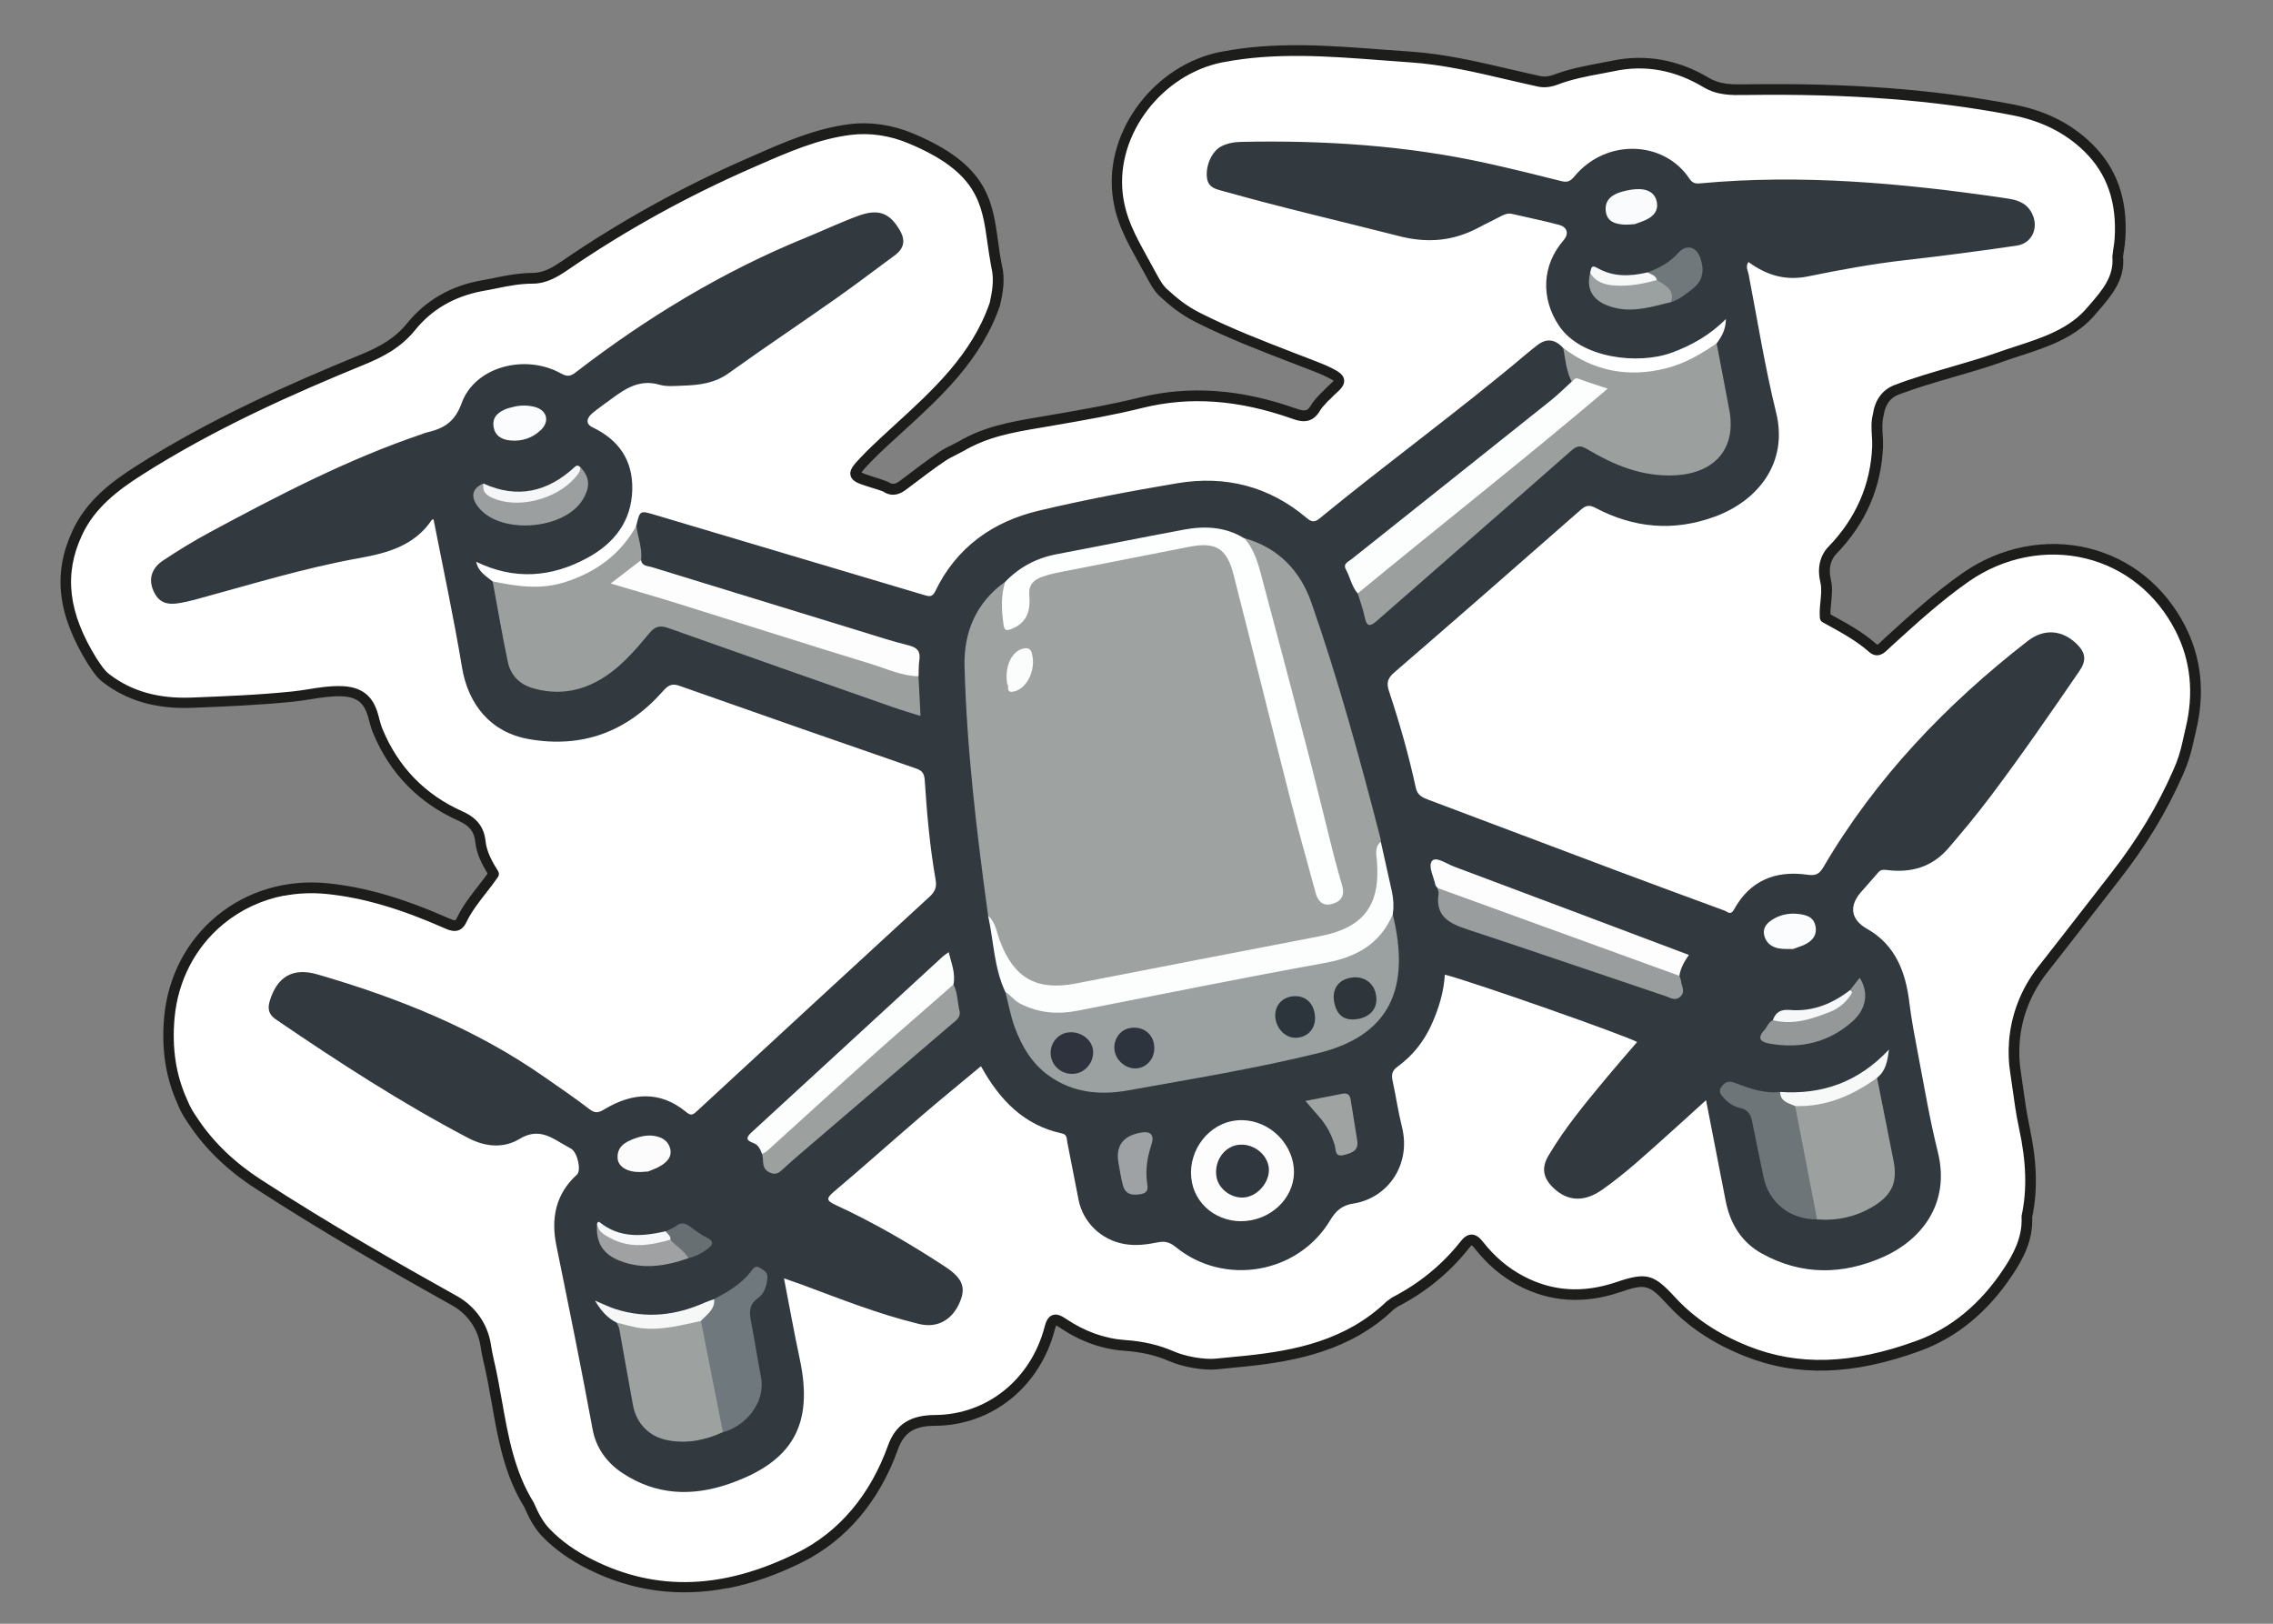 <svg xmlns="http://www.w3.org/2000/svg" id="Calque_1" data-name="Calque 1" viewBox="0 0 350 250"><rect x="0" y="0" width="350" height="250" fill="#808080" stroke="none"/><defs><style>      .cls-1 {        fill: #2d343d;      }      .cls-1, .cls-2, .cls-3, .cls-4, .cls-5, .cls-6, .cls-7, .cls-8, .cls-9, .cls-10, .cls-11, .cls-12, .cls-13, .cls-14, .cls-15, .cls-16, .cls-17, .cls-18, .cls-19, .cls-20, .cls-21, .cls-22, .cls-23, .cls-24, .cls-25, .cls-26, .cls-27, .cls-28, .cls-29, .cls-30, .cls-31, .cls-32, .cls-33, .cls-34, .cls-35, .cls-36, .cls-37 {        stroke-width: 0px;      }      .cls-2 {        fill: #fdfefe;      }      .cls-3 {        fill: #9ba0a0;      }      .cls-4 {        fill: #fdfdfd;      }      .cls-5 {        fill: #9ea2a4;      }      .cls-6 {        fill: #fbfdfc;      }      .cls-7 {        fill: #949898;      }      .cls-8 {        fill: #1d1d1b;      }      .cls-9 {        fill: #676f72;      }      .cls-10 {        fill: #f7f9f9;      }      .cls-11 {        fill: #9fa1a3;      }      .cls-12 {        fill: #70787c;      }      .cls-13 {        fill: #fafbfc;      }      .cls-14 {        fill: #9ca1a0;      }      .cls-15 {        fill: #2d353c;      }      .cls-16 {        fill: #6e7579;      }      .cls-17 {        fill: #2e363c;      }      .cls-18 {        fill: #9a9d9e;      }      .cls-19 {        fill: #9ca09f;      }      .cls-20 {        fill: #6f787c;      }      .cls-21 {        fill: #2e333e;      }      .cls-22 {        fill: #9ea2a1;      }      .cls-23 {        fill: #323a40;      }      .cls-24 {        fill: #f5f6f8;      }      .cls-25 {        fill: #9fa4a3;      }      .cls-26 {        fill: #f6f8f8;      }      .cls-27 {        fill: #fbfcfd;      }      .cls-28 {        fill: #9ba0a1;      }      .cls-29 {        fill: #9da1a0;      }      .cls-30 {        fill: #9ba09f;      }      .cls-31 {        fill: #f6f8f9;      }      .cls-32 {        fill: #9b9fa0;      }      .cls-33 {        fill: #fcfdfd;      }      .cls-34 {        fill: #f5f7f8;      }      .cls-35 {        fill: #fff;      }      .cls-36 {        fill: #30373e;      }      .cls-37 {        fill: #fcfcfc;      }    </style></defs><g><path class="cls-35" d="M310.17,160.42c-.12,1.53-.07,3.06.17,4.58.46,2.92.69,5.44,1.37,8.57.98,4.57,1.39,9.12.4,13.73.18,3.25-1.24,6.03-2.93,8.56-3.42,5.14-7.92,9.2-13.78,11.34-8.72,3.18-17.58,4.39-26.54.78-4.38-1.76-8.31-4.22-11.52-7.71-3.11-3.38-3.91-3.54-8.2-2.09-5.11,1.73-10.1,1.58-14.99-1.02-2.58-1.37-4.65-3.21-6.42-5.45-.77-.97-1.31-1.16-2.15-.09-2.94,3.73-6.54,6.66-10.77,8.83l-.73.52c-6.17,5.92-13.93,7.71-22.07,8.56-1.56.16-3.13.31-4.69.47-2.02.2-5.12-.39-6.98-1.21-2.25-.99-4.68-1.49-7.15-1.66-3.51-.24-6.69-1.51-9.53-3.41-1.11-.75-1.62-.81-2.03.77-2.14,8.2-9.16,14.14-17.64,14.18-3.24.01-5.36,1.02-6.51,4.21-2.65,7.39-7.36,13.43-14.34,16.9-10.38,5.17-21.25,6.56-32.15,1.14-2.54-1.26-4.91-2.85-6.9-4.9-1.19-1.22-1.95-2.72-2.61-4.27-4.29-6.88-4.46-14.91-6.29-22.47-.17-.72-.3-1.46-.42-2.19-.46-2.86-2.21-5.36-4.74-6.78l-.03-.02c-10.25-5.72-20.42-11.59-30.26-17.98-3.86-2.51-7.26-5.59-9.86-9.46-.66-.98-1.24-1.77-1.82-3.23-1.86-4.13-2.4-8.45-1.99-12.97,1.14-12.46,11.83-21.12,24.34-19.84,6.45.66,12.5,2.73,18.38,5.34,1.05.46,1.76.62,2.3-.51,1.27-2.63,3.31-4.72,4.93-7.1-.97-1.56-1.87-3.16-2.06-5.02-.21-1.99-1.29-3.09-3.07-3.89-5.95-2.65-10.2-7.02-12.71-13.05-.32-.76-.49-1.56-.71-2.34-.73-2.72-2.3-3.79-5.06-3.83-2.48-.04-4.86.58-7.3.83-5.2.54-10.4.74-15.61.94-4.77.18-9.26-.76-13.15-3.76-.87-.67-1.32-1.4-2.13-2.61-3.93-6.34-5.67-12.62-2.3-19.82,2.01-4.29,5.58-7.07,9.43-9.53,10.86-6.93,22.55-12.22,34.44-17.09,2.88-1.18,5.47-2.54,7.52-5.09,2.8-3.47,6.62-5.55,11.07-6.33,2.54-.45,5.04-1.11,7.65-1.11,1.91,0,3.48-.96,5.01-2,9-6.17,18.53-11.42,28.53-15.78,4.95-2.16,9.89-4.44,15.33-5.12,3.2-.4,6.42.13,9.39,1.38,13.12,5.5,11.61,11.68,13.18,19.68.48,1.98.16,3.91-.28,5.85-3.05,8.93-10.03,14.71-16.63,20.79-1.2,1.11-2.39,2.23-3.51,3.42-1.85,1.96-1.79,2.22.71,3.01.9.29,1.8.54,2.68.9,1,.69,1.86.32,2.72-.33,1.98-1.5,3.96-3.03,6.02-4.42.67-.45,1.91-1.03,2.75-1.48,4.18-2.44,8.22-3.02,12.97-3.84,4.96-.86,9.94-1.68,14.82-2.9,8.07-2.01,15.85-1.04,23.53,1.67,1.23.43,2.32.67,3.16-.62.47-.85,1.11-1.42,1.52-1.9.57-.49.7-.72,1.26-1.22,1.41-1.25,1.37-1.63-.37-2.51-1.12-.57-2.31-1.01-3.48-1.46-5.69-2.21-11.42-4.32-16.89-7.08-2.28-1.15-3.66-2.31-5.52-4.01-.73-.78-1.19-1.67-1.78-2.75-2.31-4.36-4.55-7.56-5.08-12.31-1.08-9.69,6.5-19.17,16.07-21.04,9.63-1.88,19.31-.65,28.96-.02,6.76.45,13.28,2.32,19.9,3.76.89.19,1.75.04,2.55-.26,2.85-1.08,5.85-1.51,8.8-2.11,5.11-1.04,9.92-.1,14.34,2.54,2.07,1.24,4.23,1.13,6.39,1.1,13.68-.19,27.28.51,40.74,3.09,4.39.84,8.39,2.62,11.67,5.81,4,3.9,5.28,8.72,4.93,14.11-.06.87-.23,1.74-.35,2.61.31,3.49-1.81,5.83-3.86,8.22-3.6,4.45-9.27,5.57-14.27,7.35-5.24,1.87-10.71,3.04-15.9,5.03-1.68.64-2.56,2.02-2.83,3.87-.43,1.61-.03,3.25-.1,4.87-.26,6.24-2.66,11.54-6.97,15.98-1.19,1.23-1.45,2.98-1.05,4.65.46,1.89-.21,3.81-.04,5.71,2.52,1.4,5.09,2.72,7.28,4.65.9.79,1.46-.03,2.06-.57,3.95-3.6,7.88-7.22,12.27-10.29,11.27-7.87,26.54-4.84,33.05,7.85,2.51,4.9,2.93,10.22,1.62,15.62-.16.67-.31,1.34-.46,2.02-.4,1.82-.84,3.09-1.48,4.54-2.62,5.93-5.79,11.06-9.75,16.12-3.71,4.75-7.38,9.52-11.11,14.25-2.53,3.21-4.06,7.07-4.37,11.14h0Z"></path><path class="cls-8" d="M112.04,244.51c-7.47,1.45-14.64.5-21.4-2.87-2.87-1.43-5.2-3.08-7.12-5.06-1.32-1.36-2.15-3.05-2.78-4.52-3.08-4.92-4.07-10.57-5.03-16.04-.38-2.17-.78-4.41-1.3-6.56-.18-.75-.31-1.5-.43-2.26-.42-2.63-2-4.89-4.34-6.2-9.06-5.06-19.72-11.14-30.34-18.03-4.21-2.73-7.61-5.99-10.09-9.68l-.2-.3c-.59-.87-1.15-1.69-1.69-3.08-1.82-4.03-2.49-8.41-2.04-13.34.57-6.19,3.44-11.71,8.1-15.55,4.72-3.89,10.8-5.67,17.13-5.02,5.71.58,11.62,2.3,18.63,5.4.96.43,1.01.37,1.24-.13.86-1.79,2.07-3.34,3.23-4.83.5-.64,1-1.28,1.47-1.94-.86-1.41-1.71-3.03-1.9-4.91-.16-1.54-.91-2.48-2.6-3.23-6.12-2.74-10.54-7.27-13.13-13.48-.27-.66-.45-1.32-.62-1.96l-.13-.48c-.62-2.29-1.82-3.2-4.3-3.24-1.52-.02-2.99.21-4.56.46-.88.14-1.76.28-2.64.37-5.37.55-10.84.76-15.66.95-5.5.21-9.97-1.08-13.68-3.93-.92-.71-1.42-1.45-2.16-2.57l-.15-.22c-4.73-7.64-5.46-13.99-2.36-20.61,2.14-4.58,5.94-7.45,9.73-9.87,11.55-7.37,23.95-12.81,34.57-17.16,2.95-1.21,5.3-2.5,7.2-4.85,2.86-3.54,6.78-5.8,11.56-6.62.61-.11,1.21-.23,1.81-.35,1.92-.4,3.91-.77,5.97-.78,1.71-.01,3.12-.88,4.55-1.86,8.93-6.12,18.57-11.45,28.66-15.85l.96-.42c4.61-2.03,9.38-4.12,14.59-4.77,3.21-.41,6.61.09,9.81,1.43,11.43,4.79,12.2,10.25,13.08,16.58.16,1.19.33,2.42.59,3.69.54,2.2.14,4.34-.28,6.18-2.87,8.43-9.11,14.12-15.14,19.62l-1.73,1.58c-1.07.98-2.32,2.15-3.47,3.38-.21.22-.79.84-1,1.17.33.18,1.09.42,1.36.51l.56.18c.73.23,1.47.46,2.18.75.63.41,1.03.45,1.92-.23l.81-.61c1.69-1.29,3.45-2.62,5.25-3.84.49-.33,1.22-.7,1.92-1.05.32-.16.63-.32.9-.46,4.03-2.35,7.9-3.02,12.37-3.78l2.21-.38c4.42-.76,8.99-1.55,13.4-2.65,7.6-1.85,15.43-1.33,24,1.7,1.31.46,1.75.41,2.21-.3.37-.67.86-1.2,1.26-1.63.12-.13.23-.24.32-.35.35-.32.51-.49.68-.66.18-.19.37-.38.66-.64.49-.43.66-.64.71-.73,0,0,0,0,0,0-.07.01-.3-.15-.9-.46-.95-.49-1.94-.86-2.98-1.26l-2.62-1.01c-4.9-1.89-9.97-3.84-14.77-6.27-2.45-1.24-3.91-2.5-5.7-4.13-.79-.84-1.27-1.72-1.81-2.72l-.13-.23c-.42-.79-.83-1.54-1.24-2.26-1.87-3.37-3.48-6.29-3.93-10.34-1.1-9.89,6.55-19.94,16.72-21.93h.06c8.18-1.6,16.47-.97,24.49-.36,1.54.12,3.08.23,4.62.33,5.22.35,10.36,1.55,15.33,2.71,1.56.36,3.12.73,4.69,1.07.63.13,1.31.06,2.09-.23,2.3-.87,4.68-1.34,7.04-1.77.63-.12,1.25-.24,1.89-.37,5.17-1.07,10.22-.17,14.92,2.64,1.75,1.05,3.63,1.02,5.61.99h.35c15.68-.22,28.68.76,40.91,3.1,4.93.94,8.88,2.91,12.08,6.03,3.88,3.78,5.57,8.6,5.17,14.74-.04.62-.14,1.22-.23,1.84l-.12.83c.34,3.53-1.78,6-3.84,8.39l-.21.24c-3.08,3.81-7.55,5.26-11.86,6.66-.93.3-1.85.6-2.75.93-2.44.87-4.96,1.6-7.39,2.3-2.82.82-5.73,1.66-8.5,2.71-1.31.5-2.07,1.56-2.32,3.24-.26.99-.2,1.94-.14,2.95.04.61.07,1.23.05,1.84-.26,6.31-2.69,11.87-7.2,16.51-.9.93-1.21,2.35-.84,3.89.29,1.22.18,2.4.06,3.54-.06.65-.12,1.27-.11,1.87l.36.2c2.28,1.25,4.63,2.54,6.67,4.34.13.11.2.13.2.13.1-.02.36-.28.51-.43l.78-.73c3.73-3.4,7.59-6.92,11.84-9.88,5.79-4.04,12.88-5.43,19.44-3.8,6.41,1.6,11.66,5.83,14.8,11.94,2.53,4.93,3.09,10.37,1.68,16.19-.1.41-.19.83-.29,1.24l-.17.77c-.39,1.75-.82,3.07-1.53,4.69-2.54,5.76-5.67,10.94-9.85,16.28-1.49,1.91-2.98,3.83-4.47,5.75-2.21,2.84-4.41,5.68-6.64,8.51-2.45,3.12-3.91,6.82-4.2,10.71h0c-.11,1.5-.06,2.98.16,4.39.15.96.28,1.88.4,2.79.26,1.88.51,3.66.95,5.74,1.16,5.38,1.29,9.82.42,13.97.17,3.58-1.45,6.53-3.07,8.95-3.77,5.67-8.55,9.6-14.18,11.65-10.38,3.78-19.01,4.04-27.12.77-4.85-1.95-8.71-4.54-11.81-7.92-2.86-3.1-3.34-3.23-7.35-1.87-5.51,1.86-10.78,1.5-15.63-1.07-2.55-1.36-4.73-3.21-6.67-5.67-.3-.38-.45-.48-.49-.5,0,.02-.14.11-.38.42-2.98,3.78-6.69,6.82-11.03,9.04l-.63.46c-6.54,6.28-15.03,7.93-22.46,8.71l-4.7.47c-2.05.21-5.3-.35-7.38-1.27-2-.88-4.32-1.41-6.88-1.59-3.43-.23-6.77-1.42-9.92-3.54-.34-.23-.52-.32-.61-.35,0,.06-.08.25-.19.65-2.3,8.81-9.7,14.75-18.42,14.79-3.2,0-4.81,1.04-5.75,3.67-2.86,7.98-7.96,13.98-14.74,17.35-3.89,1.94-7.73,3.27-11.48,4ZM43.74,137.89c-3.44.67-6.63,2.15-9.34,4.38-4.32,3.56-6.99,8.69-7.52,14.45-.42,4.65.2,8.76,1.92,12.56.5,1.26.98,1.97,1.54,2.8l.21.31c2.36,3.51,5.6,6.62,9.63,9.23,10.58,6.86,21.21,12.93,30.22,17.95,2.8,1.58,4.68,4.26,5.18,7.38.11.72.24,1.43.4,2.13.53,2.2.93,4.47,1.32,6.66.94,5.31,1.9,10.81,4.87,15.57.66,1.51,1.37,2.97,2.51,4.14,1.79,1.85,3.98,3.4,6.68,4.74,9.81,4.88,20.08,4.51,31.43-1.14,6.4-3.18,11.21-8.87,13.93-16.45,1.18-3.27,3.42-4.73,7.27-4.74,8-.05,14.75-5.49,16.86-13.58.19-.73.48-1.52,1.2-1.79.72-.29,1.45.14,2.07.55,2.91,1.96,5.98,3.06,9.13,3.28,2.74.18,5.24.76,7.42,1.72,1.84.81,4.78,1.33,6.56,1.14l4.69-.46c7.51-.79,15.34-2.35,21.59-8.34l.82-.6c4.24-2.18,7.77-5.08,10.6-8.67.35-.45.93-1.04,1.67-1.03.76,0,1.31.57,1.75,1.12,1.79,2.27,3.81,3.99,6.16,5.24,4.51,2.4,9.2,2.7,14.35.97,4.64-1.57,5.75-1.29,9.06,2.31,2.93,3.19,6.6,5.65,11.22,7.51,7.72,3.1,15.96,2.85,25.96-.79,5.3-1.93,9.81-5.64,13.39-11.03,1.48-2.22,2.97-4.92,2.79-8.07,0-.07,0-.14.02-.21.84-3.95.72-8.2-.4-13.39-.46-2.14-.72-4.03-.97-5.86-.12-.9-.25-1.81-.4-2.76-.24-1.53-.3-3.14-.18-4.76h0c.32-4.21,1.89-8.21,4.55-11.58,2.22-2.82,4.42-5.66,6.63-8.5,1.49-1.92,2.98-3.84,4.47-5.75,4.09-5.24,7.16-10.31,9.64-15.94.67-1.51,1.07-2.74,1.43-4.39l.17-.76c.09-.42.19-.85.29-1.27,1.32-5.42.8-10.49-1.55-15.06-2.92-5.69-7.8-9.63-13.75-11.11-6.11-1.51-12.72-.22-18.12,3.56-4.16,2.91-7.98,6.39-11.68,9.75l-.73.68c-.47.46-1.57,1.55-2.91.37-1.91-1.68-4.08-2.87-6.38-4.14l-.76-.42c-.24-.13-.39-.37-.42-.63-.08-.89,0-1.76.09-2.59.1-1.05.2-2.05-.03-3-.5-2.1-.05-4.06,1.25-5.4,4.22-4.35,6.5-9.55,6.74-15.45.02-.56-.01-1.12-.05-1.67-.07-1.09-.13-2.22.18-3.37.31-2.15,1.47-3.71,3.33-4.42,2.83-1.08,5.78-1.93,8.62-2.76,2.41-.7,4.9-1.42,7.3-2.27.92-.33,1.85-.63,2.8-.94,4.09-1.33,8.32-2.7,11.12-6.16l.23-.26c1.92-2.23,3.73-4.34,3.45-7.37l.13-1.05c.09-.56.18-1.13.22-1.69.37-5.64-1.17-10.05-4.68-13.48-2.96-2.88-6.64-4.71-11.25-5.59-12.12-2.32-25.01-3.29-40.58-3.08h-.35c-2.13.04-4.32.08-6.47-1.21-4.34-2.6-8.96-3.49-13.77-2.45-.63.13-1.27.25-1.91.37-2.27.41-4.6.87-6.77,1.7-1.06.4-2.07.5-3.01.3-1.57-.34-3.14-.71-4.71-1.07-4.9-1.15-9.98-2.34-15.07-2.67-1.54-.1-3.09-.22-4.63-.34-7.91-.6-16.09-1.22-24.06.33h-.06c-9.37,1.85-16.43,11.08-15.42,20.17.42,3.73,1.96,6.51,3.74,9.74.41.73.82,1.49,1.25,2.28l.12.22c.52.95.92,1.7,1.53,2.35,1.65,1.5,3.02,2.69,5.29,3.84,4.73,2.39,9.76,4.33,14.62,6.21l2.62,1.01c1.04.4,2.11.81,3.13,1.33.89.45,1.69.93,1.8,1.75.1.81-.54,1.45-1.26,2.09-.26.22-.41.39-.57.55-.19.2-.38.4-.7.67-.03.04-.15.18-.29.32-.35.38-.75.81-1.05,1.36-1.3,1.99-3.15,1.34-4.14.99-8.27-2.92-15.78-3.46-23.07-1.65-4.46,1.11-9.06,1.9-13.51,2.67l-2.21.38c-4.32.73-8.05,1.38-11.85,3.6-.3.16-.63.33-.96.5-.64.32-1.31.66-1.74.95-1.77,1.19-3.5,2.51-5.18,3.78l-.81.61c-.54.41-1.98,1.51-3.67.36-.52-.2-1.21-.41-1.9-.62l-.57-.18c-1.42-.45-2.3-.79-2.52-1.63-.22-.85.41-1.59,1.47-2.71,1.19-1.26,2.46-2.45,3.55-3.46l1.73-1.59c5.89-5.37,11.97-10.92,14.68-18.87.35-1.58.72-3.5.26-5.39-.26-1.34-.44-2.6-.61-3.81-.85-6.08-1.52-10.88-12.1-15.31-2.94-1.24-6.05-1.69-8.98-1.32-4.96.62-9.64,2.67-14.15,4.64l-.96.42c-10,4.36-19.55,9.64-28.39,15.7-1.58,1.08-3.32,2.14-5.46,2.14-1.9,0-3.75.35-5.66.75-.61.12-1.23.25-1.84.35-.12.02-.25.05-.37.07-4.25.83-7.68,2.83-10.21,5.97-2.23,2.77-5.09,4.2-7.85,5.33-10.55,4.32-22.87,9.73-34.31,17.03-3.58,2.29-7.17,4.98-9.13,9.19-2.84,6.07-2.15,11.95,2.25,19.05l.14.2c.7,1.06,1.09,1.64,1.8,2.19,3.39,2.61,7.52,3.79,12.62,3.6,4.8-.19,10.24-.39,15.56-.94.86-.09,1.71-.22,2.56-.36,1.56-.25,3.18-.5,4.84-.47,3.22.06,5.02,1.42,5.83,4.43l.13.49c.16.61.31,1.2.55,1.75,2.42,5.82,6.56,10.07,12.29,12.62,1.39.62,3.26,1.76,3.55,4.54.18,1.74,1.06,3.26,1.94,4.67.17.27.16.62-.02.89-.58.84-1.2,1.65-1.83,2.45-1.16,1.49-2.26,2.9-3.05,4.54-.94,1.97-2.57,1.25-3.35.9-6.85-3.03-12.6-4.71-18.14-5.27-2.25-.23-4.47-.13-6.6.28ZM310.17,160.42h.02s-.02,0-.02,0Z"></path></g><path class="cls-23" d="M264.33,52.87c.76-1.02,1.4-2.09,1.43-3.75-2.47,2.47-5.25,4.04-8.29,5.16-5.21,1.93-14.05.89-17.4-4.11-2.83-4.21-2.67-9.3.67-13.15.88-1.01.63-2.06-.71-2.41-2.37-.62-4.78-1.12-7.17-1.67-.73-.17-1.34.12-1.97.46-1.05.57-2.14,1.06-3.19,1.63-3.89,2.08-7.84,2.45-12.2,1.34-8.96-2.29-17.97-4.36-26.88-6.87-1.19-.33-2.57-.5-2.77-2.12-.24-1.91.79-4.14,2.23-4.86.97-.49,2.03-.66,3.1-.68,12.8-.26,25.51.56,38.04,3.35,3.74.83,7.47,1.75,11.19,2.69.91.23,1.36.06,2.01-.71,4.95-5.96,13.84-5.49,17.7.31.49.74.96.82,1.68.75,15.63-1.45,31.13-.03,46.58,2.22,1.59.23,3.25.43,4.28,2.01,1.43,2.22.45,4.98-2.13,5.36-5.72.84-11.46,1.59-17.2,2.24-5.02.57-9.98,1.48-14.9,2.49-3.52.72-6.43-.18-9.2-2.21-.49.72-.09,1.31.02,1.87,1.37,7.11,2.51,14.29,4.24,21.31,1.91,7.77-2.85,13.61-9.43,16.02-6.34,2.33-12.46,1.78-18.38-1.34-.94-.5-1.48-.4-2.27.29-9.54,8.38-19.1,16.74-28.71,25.04-1.04.89-1.24,1.62-.83,2.86,1.63,4.9,3.05,9.86,4.14,14.91.25,1.14,1.02,1.49,1.92,1.83,9.65,3.64,19.31,7.28,28.97,10.91,5.54,2.08,11.09,4.12,16.64,6.16.46.17.93.81,1.49-.2,2.43-4.42,6.35-6.01,11.21-5.33,1.24.18,1.85,0,2.51-1.13,8.07-13.77,18.91-25.07,31.44-34.82,2.57-2,5.36-1.75,7.62.46,1.35,1.33,1.48,2.53.39,4.12-4.45,6.49-8.92,12.97-13.65,19.25-2.08,2.76-4.28,5.43-6.54,8.05-2.56,2.96-5.8,3.82-9.49,3.35-.68-.09-1.01,0-1.4.48-.85,1.01-1.75,1.98-2.61,2.98-1.85,2.16-1.47,4.21.97,5.59,4.4,2.49,5.96,6.69,6.52,11.33.32,2.63.82,5.21,1.31,7.8.97,5.07,1.82,10.18,3.07,15.19,2.06,8.26-2.86,13.76-8.39,16.21-6.28,2.78-12.57,2.85-18.68-.52-3.16-1.74-4.9-4.61-5.59-8.12-1-5.07-1.98-10.14-3.02-15.5-1.93,1.75-3.75,3.42-5.6,5.07-3.38,3.01-6.69,6.13-10.41,8.73-2.78,1.95-5.37,1.78-7.53-.33-1.55-1.5-1.84-3.04-.73-4.92,2.56-4.35,5.79-8.2,9-12.07,1.52-1.83,3.1-3.62,4.65-5.43-1.83-1.04-25.25-9.26-29.6-10.38-.16,2.68-.93,5.18-2.01,7.6-1.18,2.65-2.92,4.86-5.25,6.55-.89.64-.99,1.27-.78,2.23.51,2.34.85,4.72,1.43,7.04,1.47,5.85-2.19,11.02-7.51,11.83-1.71.26-2.66,1.11-3.55,2.59-4.97,8.25-16.3,10.18-23.77,4.1-.88-.71-1.62-.95-2.71-.73-1.72.35-3.46.58-5.24.26-3.5-.63-6.31-3.29-7.01-6.78-.59-2.96-1.15-5.94-1.74-8.9-.1-.52-.01-1.16-.79-1.33-5.89-1.26-9.62-5.16-12.5-10.36-3.16,2.63-6.3,5.19-9.37,7.83-4.44,3.81-8.8,7.72-13.27,11.49-1.23,1.04-1.16,1.39.27,2.05,5.84,2.69,11.39,5.92,16.77,9.44,2.71,1.77,3.3,3.17,2.39,5.41-1.15,2.8-3.44,4.16-6.31,3.47-6.19-1.49-12.11-3.85-18.06-6.06-.81-.3-1.62-.57-2.75-.97.83,4.29,1.56,8.36,2.42,12.39,2.17,10.11-1.02,15.85-10.93,19.27-5.7,1.96-11.23,1.73-16.4-1.7-2.42-1.61-4.05-3.92-4.56-6.71-1.74-9.47-3.67-18.91-5.59-28.35-.83-4.07-.13-7.88,3.17-10.86.72-.65.09-3.39-.86-3.98-.53-.33-1.1-.61-1.63-.93-2.01-1.23-3.84-2.11-6.33-.6-2.47,1.49-5.28,1.25-7.94-.15-10.28-5.4-19.99-11.7-29.57-18.23-1.08-.74-1.36-1.58-.95-2.9,1.13-3.66,3.51-5.16,7.35-4.04,12.39,3.6,24.29,8.35,34.94,15.8,2.32,1.63,4.68,3.21,6.92,4.94.88.68,1.41.57,2.28.04,4.3-2.59,8.59-2.94,12.68.45.67.55.98.38,1.53-.12,11.96-11.05,23.93-22.09,35.92-33.11.82-.76,1.1-1.47.89-2.62-.88-5.02-1.33-10.1-1.66-15.18-.06-1-.28-1.54-1.32-1.9-12.19-4.21-24.36-8.47-36.52-12.76-1.22-.43-1.81.09-2.53.9-5.53,6.24-12.43,8.78-20.65,7.32-5.78-1.03-9.29-5.26-10.25-11.09-1.26-7.61-2.89-15.16-4.37-22.73-.06.01-.22,0-.27.08-2.67,3.96-6.78,5.09-11.16,5.88-8.62,1.54-16.98,4.15-25.42,6.43-.67.18-1.35.32-2.02.45-2.31.45-3.52-.1-4.3-1.93-.73-1.7-.27-3.39,1.52-4.58,2.35-1.56,4.76-3.04,7.25-4.38,10.55-5.67,21.16-11.2,32.55-15.06.24-.08.47-.19.71-.25,2.58-.6,4.37-1.5,5.47-4.55,2.03-5.6,9.75-7.63,15.28-4.57.94.52,1.46.48,2.28-.16,10.9-8.4,22.58-15.5,35.36-20.71,2.72-1.11,5.39-2.38,8.15-3.39,3.13-1.15,4.84-.42,6.37,2.18.95,1.61.69,2.84-.76,3.91-3.04,2.24-6.04,4.53-9.13,6.7-5.45,3.84-11,7.54-16.42,11.43-2.19,1.58-4.6,1.85-7.12,1.93-1.19.04-2.46.18-3.57-.15-3-.87-5.2.57-7.4,2.2-.96.71-1.95,1.39-2.87,2.15-.88.71-1.2,1.66.01,2.23,4.06,1.94,6.19,5.11,6.09,9.57-.11,4.87-2.78,8.27-6.9,10.51-5.52,3-11.22,3.47-17.13.61.32,1.56,1.53,2.19,2.51,3.02.81.54,1.04,1.37,1.21,2.26.58,3.03,1.16,6.06,1.77,9.08.59,2.88,2.39,4.44,5.29,4.76,3.79.42,7.05-.78,9.97-3.12,1.88-1.51,3.46-3.3,5-5.13,1.26-1.5,2.68-1.81,4.54-1.18,8.64,2.94,17.2,6.11,25.82,9.1,3.21,1.11,6.4,2.29,9.64,3.31,1.63.51,1.9.26,1.75-1.45-.09-1-.22-2-.1-3.01-.23-3.85-.24-3.82-3.97-4.91-11.84-3.44-23.61-7.12-35.38-10.77-1.34-.42-2.89-.7-3.31-2.44-.3-1.68-.41-3.37-.1-5.06.57-2.39.56-2.38,2.87-1.69,13.79,4.11,27.59,8.2,41.38,12.32.78.23,1.32.44,1.8-.57,3.26-6.76,8.86-10.72,15.96-12.4,7.04-1.67,14.17-3.02,21.31-4.22,7.37-1.23,14.12.45,19.9,5.34.8.68,1.25.7,2.03.06,10.49-8.61,21.49-16.58,31.86-25.34.53-.45,1.08-.87,1.62-1.3q2.11-1.66,4,.42c1.2,1.36,1.24,3.13,1.71,4.75.11,1.18-.72,1.82-1.47,2.47-4.44,3.8-9.07,7.35-13.57,11.07-5.76,4.76-11.84,9.12-17.62,13.86-1.42,1.17-1.83,2.23-.84,3.8.33.52.29,1.22.7,1.73.4.72.74,1.48.92,2.26.37,1.57,1.07,1.43,2.04.54,5.42-4.97,11.29-9.44,16.65-14.49,3.89-3.67,8.11-6.97,12.07-10.56,1.13-1.02,2.32-1.11,3.63-.35,2.51,1.46,5.16,2.62,7.98,3.35,3.23.83,6.34.58,9.35-.92,2.83-1.4,4.05-3.62,3.52-6.78-.49-2.92-1.1-5.81-1.68-8.71-.19-.94-.33-1.87.22-2.74Z"></path><path class="cls-30" d="M97.99,80.96c.21,1.76.95,3.46.72,5.28-.47,1.38-1.57,2.23-2.91,3.16,1.89.82,3.68,1.33,5.44,1.83,12.82,3.66,25.4,8.11,38.18,11.89.74.22,1.4.54,2.01.99.1,1.94.19,3.88.31,6.13-1.53-.49-2.94-.9-4.31-1.38-11.51-4.04-23.02-8.07-34.51-12.16-1.27-.45-2.04-.28-2.9.75-2.29,2.75-4.6,5.49-7.8,7.3-3.23,1.82-6.62,2.23-10.16,1.21-2.03-.58-3.43-1.98-3.86-4.03-.87-4.12-1.57-8.28-2.34-12.42,3.69.77,7.37,1.32,11.1.13,4.78-1.52,8.57-4.26,11.04-8.7Z"></path><path class="cls-30" d="M242.02,58.78c-.83-1.63-.99-3.43-1.3-5.2,4.75,3.6,10.03,4.57,15.78,3.14,2.89-.72,5.41-2.19,7.83-3.86.65,3.4,1.28,6.81,1.94,10.21,1.15,5.96-2.2,9.8-8.36,10.11-5.05.25-9.35-1.56-13.5-4.02-.98-.58-1.51-.61-2.41.18-9.97,8.77-19.99,17.47-29.97,26.23-1.15,1-1.6.89-1.9-.6-.25-1.22-.7-2.4-1.06-3.6-.04-1.05.79-1.53,1.44-2.08,5.6-4.78,11.44-9.27,17.11-13.96,6.05-5.01,12.23-9.86,18.26-15.03-1.19-.92-2.65-.9-3.85-1.52Z"></path><path class="cls-22" d="M152.15,140.99c-1.74-12.75-3.29-25.53-3.63-38.4-.14-5.21,1.77-9.84,6.27-13.02,1.06,1.3.05,2.82.44,4.2.16.56-.25,1.46.61,1.57.87.12,1.33-.6,1.53-1.38.16-.61.24-1.24.26-1.87.07-2.63,1.62-4.07,3.99-4.58,7.51-1.62,15.05-3.11,22.63-4.39,3.13-.53,5.53,1.28,6.4,4.83,1.22,5.01,2.63,9.97,3.79,14.99,1.37,5.94,3.05,11.8,4.48,17.71.72,2.99,1.65,5.94,2.25,8.96.49,2.47,1.3,4.85,2.17,7.21.28.75.67,1.47,1.63,1.16.93-.3.97-1.16.73-1.89-.69-2.03-.96-4.18-1.62-6.2-1.11-3.42-1.7-6.95-2.64-10.41-2-7.33-3.71-14.74-5.81-22.04-1.03-3.56-1.87-7.17-2.87-10.74-.36-1.29-1.68-2.3-1.16-3.85,5.22,1.46,8.62,5.03,10.32,9.91,4.18,11.96,7.51,24.19,10.68,36.45.03.12,0,.25,0,.37-.53,1.52.12,2.99.19,4.48.25,5.67-2.57,9.44-8.1,10.53-13.22,2.61-26.46,5.1-39.67,7.75-5.06,1.02-10.51-1.68-11.63-7.46-.26-1.33-.52-2.72-1.25-3.93Z"></path><path class="cls-3" d="M214.46,140.79c2.79,11.38-.45,18.65-11.49,21.36-9.64,2.37-19.47,3.97-29.24,5.73-4.29.77-8.51.41-12.24-2.27-2.61-1.88-4.16-4.52-5.23-7.43-.65-1.76-.98-3.63-1.45-5.45.77-.3,1.33.17,1.89.55,2.54,1.72,5.42,2.16,8.31,1.62,13.73-2.56,27.43-5.25,41.13-7.98,2.55-.51,4.62-1.87,6.1-4.09.55-.83.86-2.04,2.22-2.04Z"></path><path class="cls-2" d="M191.6,82.87c1.58,1.74,2.14,3.94,2.72,6.12,2.31,8.69,4.63,17.37,6.89,26.07,1.44,5.54,2.77,11.1,4.17,16.65.4,1.58.87,3.15,1.31,4.72.39,1.42-.15,2.35-1.53,2.74-1.5.42-2.24-.43-2.59-1.74-1.37-5.03-2.78-10.06-4.07-15.11-2.88-11.27-5.67-22.56-8.55-33.82-1.05-4.11-2.75-5.11-6.89-4.3-6.67,1.3-13.35,2.61-20.02,3.93-.92.18-1.85.41-2.73.74-1.22.46-1.94,1.26-1.82,2.72.19,2.25-.2,4.2-2.66,5.22-1,.41-1.19.17-1.31-.7-.31-2.19-.42-4.37.26-6.52,2.19-2.29,4.84-3.68,7.96-4.27,6.54-1.23,13.05-2.57,19.59-3.78,3.21-.59,6.37-.44,9.26,1.34Z"></path><path class="cls-33" d="M214.46,140.79c-1.99,4.62-5.67,6.61-10.49,7.48-12.7,2.29-25.35,4.87-38.01,7.34-3.12.61-6.1.37-8.98-1.14-.87-.46-1.37-1.28-2.18-1.75-1.75-3.71-1.78-7.82-2.65-11.73,1.17,1.02,1.31,2.54,1.81,3.86,2.18,5.77,5.68,7.75,11.77,6.56,12.47-2.42,24.94-4.86,37.42-7.25,6.78-1.29,9.43-4.7,8.87-11.6-.08-1.04-.39-2.13.6-2.96.57,2.56,1.15,5.11,1.71,7.67.25,1.16.31,2.33.14,3.5Z"></path><path class="cls-19" d="M289.03,165.93c.84,4.24,1.69,8.48,2.53,12.73.64,3.26-.16,5.25-2.98,7-2.68,1.67-5.63,2.32-8.78,2.09-.57-.34-.95-.8-1.08-1.46-1.02-4.91-2.03-9.82-2.83-14.77-.05-.32.02-.62.12-.92.36-.77,1.04-1.04,1.82-1.09,3.39-.22,6.38-1.61,9.31-3.2.6-.33,1.16-.79,1.9-.38Z"></path><path class="cls-29" d="M111.31,220.5c-2.67,1.23-5.47,1.8-8.39,1.27-2.93-.53-4.93-2.56-5.46-5.45-.72-3.88-1.38-7.77-2.09-11.65-.06-.36-.27-.69-.41-1.03.48-.57,1.1-.49,1.72-.36,2.98.64,5.93.52,8.88-.17.97-.23,1.97-.43,2.84.34.18.18.36.37.42.61,1.19,4.91,2.07,9.89,2.95,14.87.11.6-.14,1.1-.47,1.57Z"></path><path class="cls-33" d="M242.02,58.78c.3-.27.47-.68,1.07-.46,1.4.54,2.84.97,4.47,1.52-12.74,10.82-25.75,21.02-38.5,31.53-.93-1.07-1.15-2.49-1.82-3.7-.49-.89.38-1.18.89-1.59,10.22-8.14,20.46-16.27,30.67-24.43,1.12-.9,2.15-1.92,3.21-2.89Z"></path><path class="cls-4" d="M141.44,104.12c-2.62-.04-4.97-1.18-7.4-1.92-9.9-3.02-19.76-6.19-29.65-9.27-3.35-1.04-6.72-2.01-10.36-3.09,1.69-1.3,3.19-2.45,4.69-3.6.13.94.99.88,1.59,1.06,10.67,3.29,21.34,6.56,32.01,9.83,2.52.77,5.03,1.61,7.58,2.23,1.38.34,1.87.96,1.66,2.32-.12.8-.08,1.62-.12,2.44Z"></path><path class="cls-14" d="M146.81,151.59c.67,1.26.61,2.68.93,4.02.25,1.09-.62,1.57-1.27,2.13-7.73,6.63-15.47,13.25-23.21,19.87-.86.74-1.71,1.48-2.54,2.25-.61.56-1.12,1.13-2.11.71-.94-.4-1.11-1.09-1.12-1.96,0-.31-.09-.62-.14-.93.32-.99.95-1.74,1.71-2.43,8.45-7.65,17.04-15.14,25.46-22.82.63-.57,1.25-1.34,2.29-.83Z"></path><path class="cls-33" d="M146.81,151.59c-4.25,3.73-8.53,7.42-12.74,11.18-5.34,4.78-10.62,9.62-15.94,14.43-.22.2-.52.32-.79.47-.26-.72-.58-1.43-1.37-1.7-1.23-.43-1.01-.92-.21-1.66,9.81-9,19.6-18.02,29.4-27.03.22-.2.48-.36.92-.68.42,1.75,1.09,3.27.73,4.98Z"></path><path class="cls-4" d="M221.36,136.72c-.11-.15-.29-.28-.33-.45-.26-1.28-1.19-2.94-.51-3.73.6-.7,2.23.45,3.36.88,11.99,4.49,23.98,9.01,36.18,13.61-.74,1.04-1.29,2.06-1.47,3.22-.77.66-1.56.27-2.3,0-10.81-4.02-21.76-7.68-32.54-11.8-.97-.37-1.78-.9-2.4-1.72Z"></path><path class="cls-18" d="M221.36,136.72c12.42,4.51,24.83,9.02,37.25,13.53.09.3.23.6.26.9.08.76.68,1.55-.12,2.29-.81.75-1.54.17-2.28-.07-10.14-3.41-20.26-6.89-30.42-10.24-2.78-.91-5.06-1.96-4.54-5.48.04-.3-.1-.62-.16-.93Z"></path><path class="cls-20" d="M111.31,220.5c-1.13-5.71-2.25-11.42-3.38-17.13-.07-1.57,1.32-2.26,2.04-3.36,2.11-1.12,4.19-2.3,5.67-4.26.34-.45.67-.99,1.36-.55.57.36,1.25.66,1.17,1.54-.12,1.23-.43,2.39-1.48,3.14-1.28.91-1.35,2.02-1.07,3.46.57,2.89,1.01,5.82,1.56,8.7.74,3.86-2.31,7.51-5.86,8.47Z"></path><path class="cls-4" d="M192.68,187.87c-4.26.83-8.34-1.76-9.14-5.81-.84-4.24,1.98-8.59,6.12-9.44,4.28-.88,8.63,2.12,9.47,6.53.76,3.99-2.12,7.88-6.44,8.72Z"></path><path class="cls-16" d="M276.42,170.29c1.13,5.82,2.26,11.64,3.38,17.46-4.22,0-7.43-2.56-8.27-6.61-.58-2.83-1.18-5.66-1.74-8.5-.21-1.07-.67-1.8-1.85-2.05-.92-.2-1.76-.72-2.4-1.43-.43-.49-1.05-1.01-.49-1.8.48-.69,1.06-1.01,1.93-.69,2.3.85,4.59,1.75,7.12,1.45.57.93,2.13.82,2.31,2.17Z"></path><path class="cls-32" d="M89.35,71.92c1.48,1.53,1.59,3.05.36,5.04-2.83,4.58-12.43,5.37-15.9,1.31-1.43-1.67-1.2-3.05.61-3.83.94,2.04,2.94,2.01,4.66,2.13,4.2.3,7.48-1.71,10.27-4.66Z"></path><path class="cls-7" d="M284.85,152.47c.5-.64,1-1.28,1.51-1.93,1.39,2.22,1.09,4.76-1.1,6.71-3.64,3.24-7.98,4.28-12.77,3.43-1.36-.24-1.99-.79-.83-2.06.46-.5.63-1.24,1.32-1.55,2.17-.64,4.46-.67,6.65-1.24,2.11-.55,4.03-1.39,5.22-3.36Z"></path><path class="cls-28" d="M257.32,46.51c-2.81.67-5.59,1.6-8.54.91-3.3-.77-4.64-2.63-3.92-5.42,1.84.55,3.61,1.43,5.61,1.2,1.55-.18,3.08-.56,4.66-.55,2.67.81,3.22,1.78,2.19,3.85Z"></path><path class="cls-25" d="M201.01,169.51c2.13-.41,3.91-.75,5.69-1.11.8-.16,1.16.17,1.28.93.33,2.1.69,4.2,1.01,6.31.23,1.53-.82,1.86-2,2.18-1.51.4-1.25-.77-1.47-1.51-.49-1.65-1.29-3.11-2.43-4.4-.62-.69-1.21-1.4-2.07-2.4Z"></path><path class="cls-5" d="M172.26,179.25q-.81-4.03,3.25-4.84,2.57-.51,1.76,1.93c-.6,1.81-.89,3.65-.67,5.56.1.86.4,1.73-.97,1.96-1.29.22-2.3.06-2.7-1.29-.32-1.08-.45-2.21-.67-3.32Z"></path><path class="cls-11" d="M106.02,193.71c-3.5,1.24-7.04,1.81-10.63.39-2.59-1.02-3.69-2.87-3.45-5.69,2.54,2.33,5.49,3.01,8.81,2.18.8-.2,1.6-.22,2.41-.15,1.31.78,3.12,1.12,2.86,3.27Z"></path><path class="cls-12" d="M257.32,46.51c.61-2-.98-2.58-2.19-3.4-.45-.42-1.4-.24-1.43-1.17,1.78-.67,3.44-1.54,4.72-3,1.2-1.37,2.78-1.02,3.4.78.62,1.81.49,3.44-1.16,4.73-1.04.82-2.06,1.64-3.34,2.07Z"></path><path class="cls-26" d="M109.97,200.02c.15,1.62-1.15,2.37-2.04,3.36-3.01.65-5.99,1.47-9.13,1.12-1.32-.15-2.56-.57-3.83-.85-1.4-.69-2.4-1.79-3.35-3.4,1.23.51,2.19,1,3.21,1.32,4.71,1.48,9.29.97,13.74-1.04.45-.2.94-.34,1.41-.51Z"></path><path class="cls-10" d="M276.42,170.29c-1.02-.46-2.29-.66-2.31-2.17,6.51.45,12.08-1.54,16.75-6.52-.22,1.73-.45,3.26-1.83,4.34-3.76,2.73-7.85,4.51-12.61,4.35Z"></path><path class="cls-37" d="M99.81,180.37c-.57.04-.88.07-1.2.08-1.95.05-3.43-.79-3.51-2.12-.11-1.79,1.19-2.51,2.6-3.03,1.01-.37,2.08-.59,3.15-.39,1.09.2,2.04.74,2.34,1.92.32,1.26-.46,2.04-1.39,2.63-.68.43-1.47.68-2,.91Z"></path><path class="cls-13" d="M251.73,34.51c-.58.03-1.01.09-1.45.08-1.48-.06-2.88-.41-3.03-2.17-.15-1.66,1.02-2.49,2.45-2.89.9-.25,1.86-.44,2.79-.41,1.26.05,2.36.57,2.63,1.99.25,1.32-.48,2.15-1.57,2.69-.61.31-1.28.5-1.81.7Z"></path><path class="cls-27" d="M79.19,62.61c1.06-.23,2.13-.23,3.17.05,1.88.51,2.33,2.22.9,3.57-1.28,1.21-2.88,1.75-4.65,1.59-1.36-.12-2.43-.72-2.62-2.21-.18-1.44.76-2.16,1.93-2.64.4-.16.84-.24,1.26-.35Z"></path><path class="cls-27" d="M276.05,146.12c-.67-.03-1.43.03-2.15-.1-1.11-.21-1.97-.84-2.24-2-.29-1.27.53-2.02,1.47-2.56,1.34-.77,2.81-.95,4.35-.66,1.07.2,1.85.63,2.08,1.82.24,1.25-.37,2.07-1.33,2.64-.63.38-1.38.56-2.17.87Z"></path><path class="cls-24" d="M89.35,71.92c.04.39-.1.72-.33,1.04-2.56,3.56-8.46,5.4-12.61,3.93-1.66-.59-2.13-1.16-1.98-2.45,5.26,2.4,9.9,1.29,14.03-2.51.43-.4.6-.23.9-.01Z"></path><path class="cls-9" d="M106.02,193.71c-.69-1.18-1.94-1.82-2.79-2.84-.47-.3-.99-.57-.73-1.28.55-.28,1.15-.49,1.64-.86.73-.55,1.33-.44,2.02.06.85.62,1.71,1.27,2.64,1.74,1.31.65.92,1.17.06,1.83-.86.66-1.81,1.07-2.84,1.36Z"></path><path class="cls-34" d="M284.85,152.47c.45.17.31.44.13.72-.79,1.17-1.84,2.07-3.13,2.58-2.84,1.12-5.73,2.11-8.87,1.3.46-1.24,1.2-1.69,2.64-1.57,3.45.29,6.51-.94,9.23-3.04Z"></path><path class="cls-10" d="M253.7,41.94c.54.32,1.24.43,1.43,1.17-2.05.59-4.13.97-6.27.86-1.6-.08-3.1-.44-4.01-1.97.18-.53.06-1.35,1.11-.74,2.45,1.41,5.08,1.3,7.74.68Z"></path><path class="cls-31" d="M102.5,189.58c.28.41.81.67.73,1.28-3.1.9-6.2,1.41-9.24-.23-.93-.5-1.89-.99-2.05-2.22.04-.21.22-.37.37-.25,3.12,2.53,6.62,2.22,10.19,1.41Z"></path><path class="cls-6" d="M155.09,105.34c-.45-2.76.73-5.19,2.6-5.51,1.08-.18,1.21.61,1.32,1.39.35,2.44-1.15,5.04-3.08,5.28-1.12.14-.45-.96-.85-1.17Z"></path><path class="cls-17" d="M209.16,156.87c-2.08.4-3.35-.5-3.73-2.64-.34-1.93.64-3.35,2.53-3.69,1.95-.35,3.55.71,3.91,2.58.37,1.92-.67,3.36-2.71,3.76Z"></path><path class="cls-21" d="M164.32,158.99c1.75-.33,3.58.8,3.94,2.43.37,1.68-.82,3.51-2.51,3.85-1.77.36-3.51-.73-3.89-2.45-.39-1.77.72-3.51,2.46-3.84Z"></path><path class="cls-15" d="M202.42,155.97c.36,1.93-.62,3.46-2.41,3.77-1.67.29-3.24-.93-3.59-2.79-.32-1.69.66-3.18,2.31-3.5,1.88-.36,3.34.63,3.69,2.52Z"></path><path class="cls-1" d="M173.92,158.3c1.78-.37,3.4.62,3.74,2.3.39,1.86-.65,3.54-2.38,3.86-1.58.29-3.3-.93-3.63-2.57-.33-1.66.69-3.27,2.26-3.59Z"></path><path class="cls-36" d="M195.34,179.54c.38,2.08-1.37,4.45-3.54,4.8-2,.32-4.13-1.17-4.48-3.12-.41-2.33,1.08-4.59,3.24-4.94,2.15-.34,4.39,1.19,4.77,3.26Z"></path></svg>